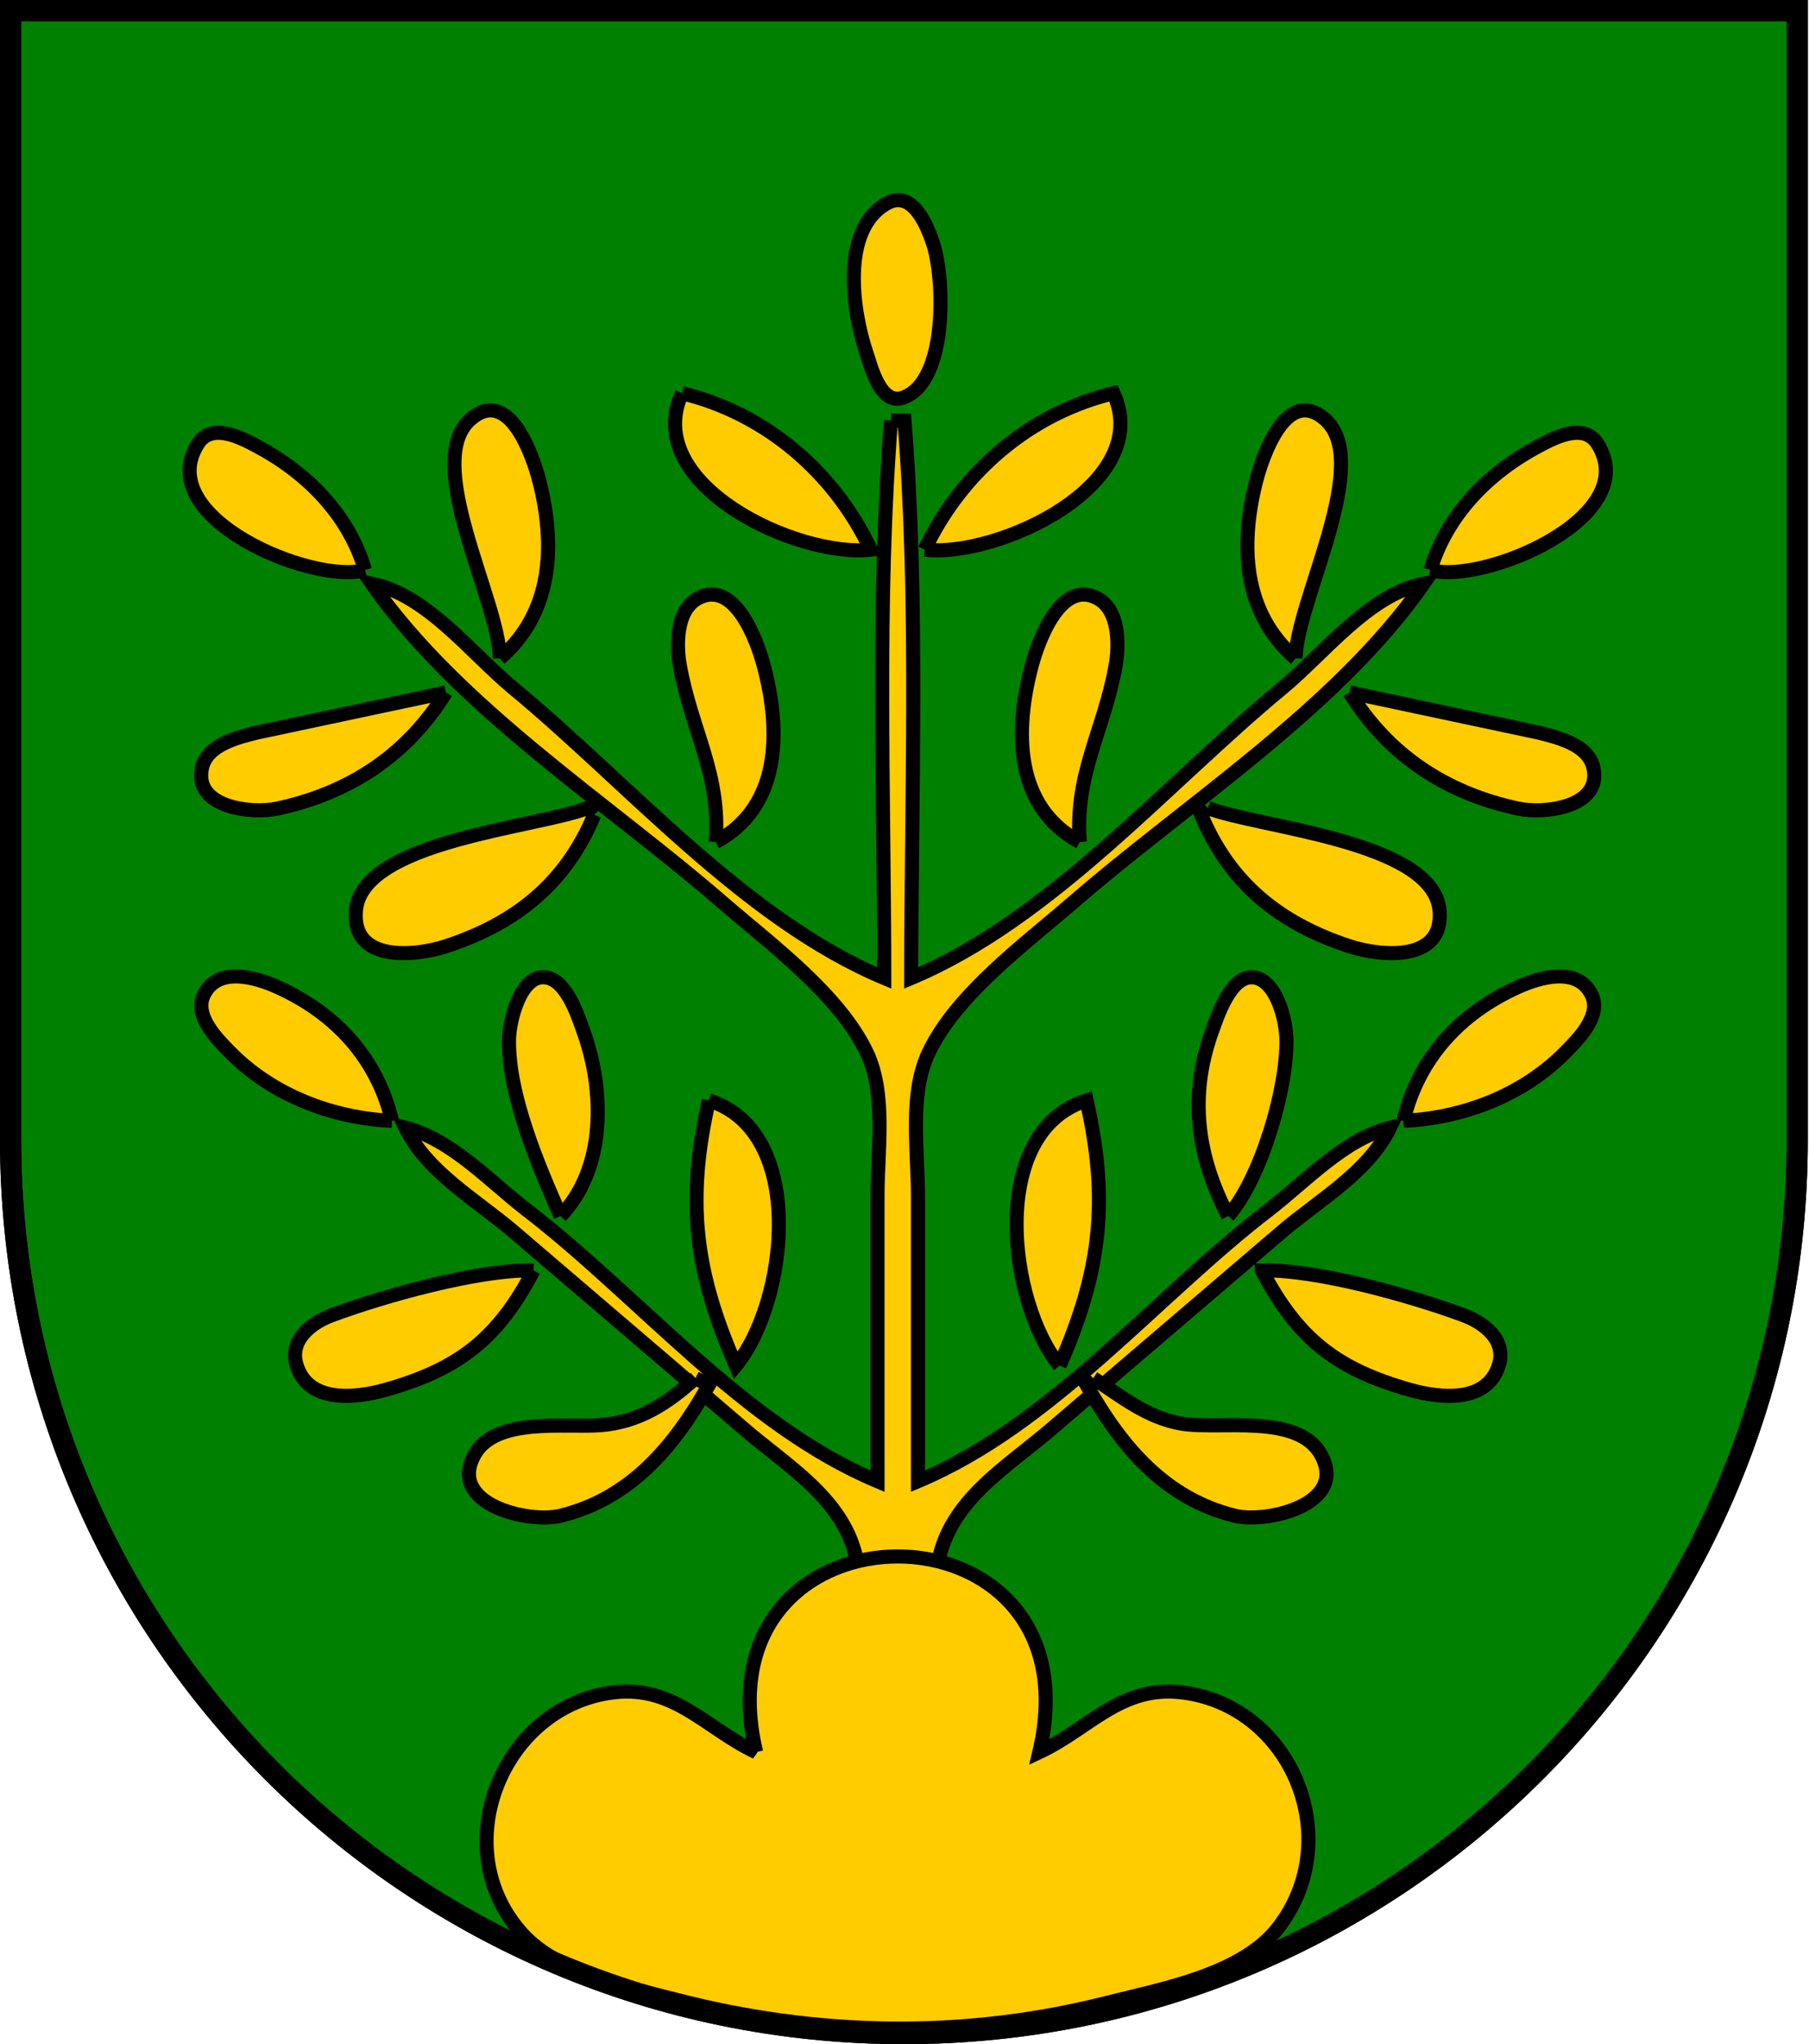 <?xml version="1.0" encoding="UTF-8" standalone="no"?>
<!-- Created with Inkscape (http://www.inkscape.org/) -->

<svg
   xmlns:dc="http://purl.org/dc/elements/1.1/"
   xmlns:cc="http://creativecommons.org/ns#"
   xmlns:rdf="http://www.w3.org/1999/02/22-rdf-syntax-ns#"
   xmlns:svg="http://www.w3.org/2000/svg"
   xmlns="http://www.w3.org/2000/svg"
   xmlns:sodipodi="http://sodipodi.sourceforge.net/DTD/sodipodi-0.dtd"
   xmlns:inkscape="http://www.inkscape.org/namespaces/inkscape"
   version="1.1"
   width="769.506"
   height="869"
   id="svg2"
   inkscape:version="0.48.0 r9654"
   sodipodi:docname="Wappen Familie Esenfeld.svg">
  <sodipodi:namedview
     pagecolor="#ffffff"
     bordercolor="#666666"
     borderopacity="1"
     objecttolerance="10"
     gridtolerance="10"
     guidetolerance="10"
     inkscape:pageopacity="0"
     inkscape:pageshadow="2"
     inkscape:window-width="1024"
     inkscape:window-height="578"
     id="namedview2886"
     showgrid="false"
     inkscape:zoom="0.27346466"
     inkscape:cx="345.34175"
     inkscape:cy="648.48919"
     inkscape:window-x="0"
     inkscape:window-y="0"
     inkscape:window-maximized="0"
     inkscape:current-layer="svg2"
     fit-margin-top="0"
     fit-margin-left="0"
     fit-margin-right="0"
     fit-margin-bottom="0"
     showguides="true"
     inkscape:guide-bbox="true">
    <inkscape:grid
       type="xygrid"
       id="grid2844"
       empspacing="5"
       visible="true"
       enabled="true"
       snapvisiblegridlinesonly="true" />
  </sodipodi:namedview>
  <defs
     id="defs4">
    <inkscape:perspective
       sodipodi:type="inkscape:persp3d"
       inkscape:vp_x="0 : 431.5 : 1"
       inkscape:vp_y="0 : 1000 : 0"
       inkscape:vp_z="763.00006 : 431.5 : 1"
       inkscape:persp3d-origin="381.50003 : 287.66667 : 1"
       id="perspective2890" />
    <inkscape:perspective
       id="perspective3053"
       inkscape:persp3d-origin="0.5 : 0.33333333 : 1"
       inkscape:vp_z="1 : 0.5 : 1"
       inkscape:vp_y="0 : 1000 : 0"
       inkscape:vp_x="0 : 0.5 : 1"
       sodipodi:type="inkscape:persp3d" />
    <clipPath
       id="clippath">
      <path
         d="m 360,4140 a 3240,3240 0 0 0 6480,0 l 0,-3870 -6480,0 0,3870 z"
         id="path2978"
         inkscape:connector-curvature="0" />
    </clipPath>
    <inkscape:perspective
       id="perspective3648"
       inkscape:persp3d-origin="0.5 : 0.33333333 : 1"
       inkscape:vp_z="1 : 0.5 : 1"
       inkscape:vp_y="0 : 1000 : 0"
       inkscape:vp_x="0 : 0.5 : 1"
       sodipodi:type="inkscape:persp3d" />
    <inkscape:perspective
       id="perspective3670"
       inkscape:persp3d-origin="0.5 : 0.33333333 : 1"
       inkscape:vp_z="1 : 0.5 : 1"
       inkscape:vp_y="0 : 1000 : 0"
       inkscape:vp_x="0 : 0.5 : 1"
       sodipodi:type="inkscape:persp3d" />
    <inkscape:perspective
       id="perspective3703"
       inkscape:persp3d-origin="0.5 : 0.33333333 : 1"
       inkscape:vp_z="1 : 0.5 : 1"
       inkscape:vp_y="0 : 1000 : 0"
       inkscape:vp_x="0 : 0.5 : 1"
       sodipodi:type="inkscape:persp3d" />
    <inkscape:perspective
       id="perspective3719"
       inkscape:persp3d-origin="0.5 : 0.33333333 : 1"
       inkscape:vp_z="1 : 0.5 : 1"
       inkscape:vp_y="0 : 1000 : 0"
       inkscape:vp_x="0 : 0.5 : 1"
       sodipodi:type="inkscape:persp3d" />
    <inkscape:perspective
       id="perspective2862"
       inkscape:persp3d-origin="0.5 : 0.33333333 : 1"
       inkscape:vp_z="1 : 0.5 : 1"
       inkscape:vp_y="0 : 1000 : 0"
       inkscape:vp_x="0 : 0.5 : 1"
       sodipodi:type="inkscape:persp3d" />
    <inkscape:perspective
       id="perspective2893"
       inkscape:persp3d-origin="0.5 : 0.33333333 : 1"
       inkscape:vp_z="1 : 0.5 : 1"
       inkscape:vp_y="0 : 1000 : 0"
       inkscape:vp_x="0 : 0.5 : 1"
       sodipodi:type="inkscape:persp3d" />
    <inkscape:perspective
       id="perspective3700"
       inkscape:persp3d-origin="0.5 : 0.33333333 : 1"
       inkscape:vp_z="1 : 0.5 : 1"
       inkscape:vp_y="0 : 1000 : 0"
       inkscape:vp_x="0 : 0.5 : 1"
       sodipodi:type="inkscape:persp3d" />
  </defs>
  <path
     inkscape:connector-curvature="0"
     style="fill:#008000;stroke:#000000;stroke-width:9;stroke-miterlimit:4;stroke-opacity:1;stroke-dasharray:none;fill-opacity:1"
     id="path2850-5-9-1"
     d="m 4.5,4.5 0,480 C 4.5,694.368 174.632,864.5 384.5,864.5 c 209.868,0 380,-170.132 380,-380 l 0,-480 -760,0 z" />
  <g
     id="g6786">
    <path
       inkscape:connector-curvature="0"
       id="path6414"
       d="m 377.212,86.463 c -19.996,11.166 -14.394,46.513 -8.732,63.347 2.071,6.155 5.978,22.583 15.613,19.236 19.276,-6.696 17.647,-50.997 12.831,-65.486 -2.596,-7.806 -8.824,-23.177 -19.712,-17.097 m -87.139,80.692 c -17.735,39.046 49.602,70.14 80.318,66.488 -15.544,-32.966 -44.904,-58.01 -80.318,-66.488 m 103.266,66.488 c 30.716,3.652 98.054,-27.441 80.318,-66.488 -35.415,8.477 -64.774,33.521 -80.318,66.488 m -180.716,46.252 c 22.563,-19.494 23.652,-48.254 16.846,-75.16 -2.675,-10.576 -12.801,-40.647 -29.172,-26.637 -21.086,18.046 12.127,77.573 12.326,101.797 m 338.484,0 c 0.198,-24.224 33.412,-83.751 12.326,-101.797 -16.371,-14.01 -26.496,16.061 -29.173,26.637 -6.804,26.905 -5.717,55.666 16.847,75.16 M 378.996,178.718 c -6.156,78.596 -2.869,158.139 -2.869,237.042 -59.418,-24.936 -108.453,-82.433 -157.768,-123.187 -18.119,-14.975 -36.679,-39.686 -60.239,-44.477 37.071,53.035 100.639,93.403 149.162,135.49 20.375,17.668 49.683,39.092 61.463,63.973 8.344,17.622 4.512,41.711 4.512,60.706 l 0,121.412 C 316.374,605.802 272.491,551.594 224.097,514.381 c -16.096,-12.378 -31.695,-29.798 -51.633,-35.024 9.129,18.88 30.258,30.83 45.896,44.156 l 97.529,83.413 c 19.208,16.654 43.943,30.607 48.765,57.439 l 34.422,0 c 4.822,-26.832 29.557,-40.786 48.765,-57.439 l 97.529,-83.413 c 15.636,-13.326 36.769,-25.277 45.896,-44.156 -19.939,5.226 -35.538,22.646 -51.633,35.024 -48.395,37.213 -92.277,91.42 -149.162,115.295 l 0,-121.412 c 0,-18.995 -3.832,-43.084 4.512,-60.706 11.781,-24.881 41.088,-46.304 61.463,-63.973 48.524,-42.087 112.093,-82.455 149.162,-135.49 -23.559,4.79 -42.118,29.502 -60.239,44.477 -49.315,40.755 -98.35,98.252 -157.768,123.187 0,-78.828 3.279,-158.541 -2.869,-237.042 l -5.737,0 m -223.743,63.597 c -6.89,-23.428 -24.696,-41.365 -45.896,-52.62 -7.043,-3.739 -19.376,-10.212 -25.179,-1.006 -19.813,31.429 49.097,59.987 71.075,53.626 m 453.224,0 c 21.978,6.361 90.889,-22.197 71.076,-53.626 -5.803,-9.206 -18.138,-2.733 -25.18,1.006 -21.201,11.255 -39.006,29.192 -45.896,52.62 M 304.415,357.945 c 28.114,-15.061 27.724,-47.764 20.409,-75.16 -2.754,-10.315 -12.271,-36.629 -27.813,-28.513 -9.391,4.904 -9.42,19.699 -7.854,28.513 4.934,27.804 17.512,46.139 15.258,75.16 m 154.899,0 c -2.255,-29.02 10.327,-47.355 15.258,-75.16 1.566,-8.814 1.538,-23.609 -7.854,-28.513 -15.542,-8.117 -25.059,18.198 -27.813,28.513 -7.315,27.395 -7.705,60.102 20.409,75.16 m -269.64,-63.597 -80.318,17.052 c -8.219,2.066 -21.308,5.126 -23.431,15.015 -3.657,17.035 21.32,19.628 32.036,17.324 30.682,-6.591 55.076,-22.586 71.713,-49.392 m 384.38,0 c 16.637,26.806 41.031,42.801 71.713,49.392 10.717,2.304 35.693,-0.289 32.035,-17.324 -2.123,-9.889 -15.212,-12.949 -23.43,-15.015 l -80.318,-17.052"
       style="fill:#ffcc00;stroke:#000000;stroke-width:6;stroke-miterlimit:4;stroke-opacity:1;stroke-dasharray:none"
       sodipodi:nodetypes="ccsccccccccccscccccccccccsccccccccccccscccscccccsccccccccccccccccccccccccc" />
    <path
       inkscape:connector-curvature="0"
       id="path6418"
       d="m 252.782,346.382 -2.869,-2.891 c -21.613,8.403 -95.704,13.896 -98.499,43.396 -2.122,22.392 25.171,19.646 38.26,15.37 29.54,-9.655 50.92,-26.578 63.107,-55.876 m 261.034,-2.891 -2.869,2.891 c 12.188,29.298 33.567,46.22 63.107,55.876 13.089,4.275 40.383,7.022 38.26,-15.37 C 609.521,357.387 535.43,351.895 513.816,343.491 M 166.727,476.466 c -6.267,-26.578 -24.09,-45.827 -48.765,-56.908 -9.159,-4.114 -25.136,-8.846 -31.162,3.125 -4.55,9.039 5.544,19.007 11.208,24.751 17.98,18.226 43.518,27.925 68.718,29.032 m 71.713,40.471 c 19.384,-20.195 18.732,-53.178 9.905,-78.051 -2.49,-7.016 -7.258,-21.973 -15.951,-23.354 -11.004,-1.749 -15.735,18.51 -15.872,26.245 -0.421,23.8 12.49,53.725 21.919,75.16 m 283.982,0 c 13.855,-15.838 25.163,-53.878 24.787,-75.16 -0.138,-7.883 -4.056,-24.719 -13.625,-26.245 -9.911,-1.578 -15.734,16.414 -18.198,23.354 -9.655,27.205 -6.222,52.693 7.036,78.051 m 74.581,-40.471 c 25.2,-1.107 50.738,-10.806 68.718,-29.032 5.665,-5.744 15.76,-15.711 11.207,-24.751 -6.024,-11.971 -22.001,-7.238 -31.161,-3.125 -24.675,11.08 -42.497,30.33 -48.765,56.908 m -295.456,-8.672 c -9.627,42.321 -6.25,72.442 11.474,112.74 21.726,-26.43 30.839,-99.405 -11.474,-112.74 m 149.162,112.74 c 17.724,-40.297 21.101,-70.419 11.474,-112.74 -42.313,13.335 -33.2,86.309 -11.474,112.74 M 226.965,540.063 c -23.259,-0.529 -63.679,10.814 -86.011,19.117 -8.638,3.215 -18,10.528 -14.814,21.062 4.986,16.483 25.213,14.13 37.718,10.618 31.3,-8.797 47.932,-21.767 63.107,-50.796 m 309.799,0 c 15.174,29.029 31.806,42 63.107,50.796 12.504,3.512 32.733,5.865 37.718,-10.618 3.187,-10.534 -6.176,-17.848 -14.813,-21.062 -22.331,-8.302 -62.754,-19.646 -86.012,-19.117 z"
       style="fill:#ffcc00;stroke:#000000;stroke-width:6;stroke-miterlimit:4;stroke-opacity:1;stroke-dasharray:none"
       sodipodi:nodetypes="ccsccccccccccccccsscccccccccccccccccccsccccccc" />
    <path
       inkscape:connector-curvature="0"
       id="path6420"
       d="m 295.81,585.868 c -11.823,10.687 -23.916,18.622 -40.159,19.966 -14.943,1.234 -44.942,-3.66 -53.862,12.638 -11.523,21.051 23.102,29.22 36.651,25.89 29.944,-7.36 48.369,-29.535 63.107,-55.604 l -5.737,-2.891 m 169.242,0 -2.869,2.891 c 14.738,26.069 33.163,48.244 63.107,55.604 13.548,3.33 48.174,-4.839 36.651,-25.89 -9.859,-18.012 -43.378,-10.447 -59.599,-13.321 C 487.922,602.6 476.97,593.705 465.051,585.868 M 321.626,744.86 c -20.992,-9.805 -34.571,-28.381 -60.239,-25.47 -47.74,5.417 -72.501,66.381 -39.039,102.905 15.058,16.437 44.118,22.322 64.856,27.702 60.411,15.674 122.97,16.798 183.584,1.454 23.097,-5.845 57.232,-11.901 72.751,-31.735 29.462,-37.655 5.969,-94.976 -41.197,-100.327 -25.667,-2.911 -39.247,15.665 -60.239,25.47 26.21,-110.945 -146.687,-110.945 -120.477,0 z"
       style="fill:#ffcc00;stroke:#000000;stroke-width:6;stroke-miterlimit:4;stroke-opacity:1;stroke-dasharray:none" />
  </g>
  <path
     inkscape:connector-curvature="0"
     style="fill:none;stroke:#000000;stroke-width:9;stroke-miterlimit:4;stroke-opacity:1;stroke-dasharray:none"
     id="path2850-5-9-1-9"
     d="m 4.5,4.5 0,480 C 4.5,694.368 174.632,864.5 384.5,864.5 c 209.868,0 380,-170.132 380,-380 l 0,-480 -760,0 z" />
</svg>
